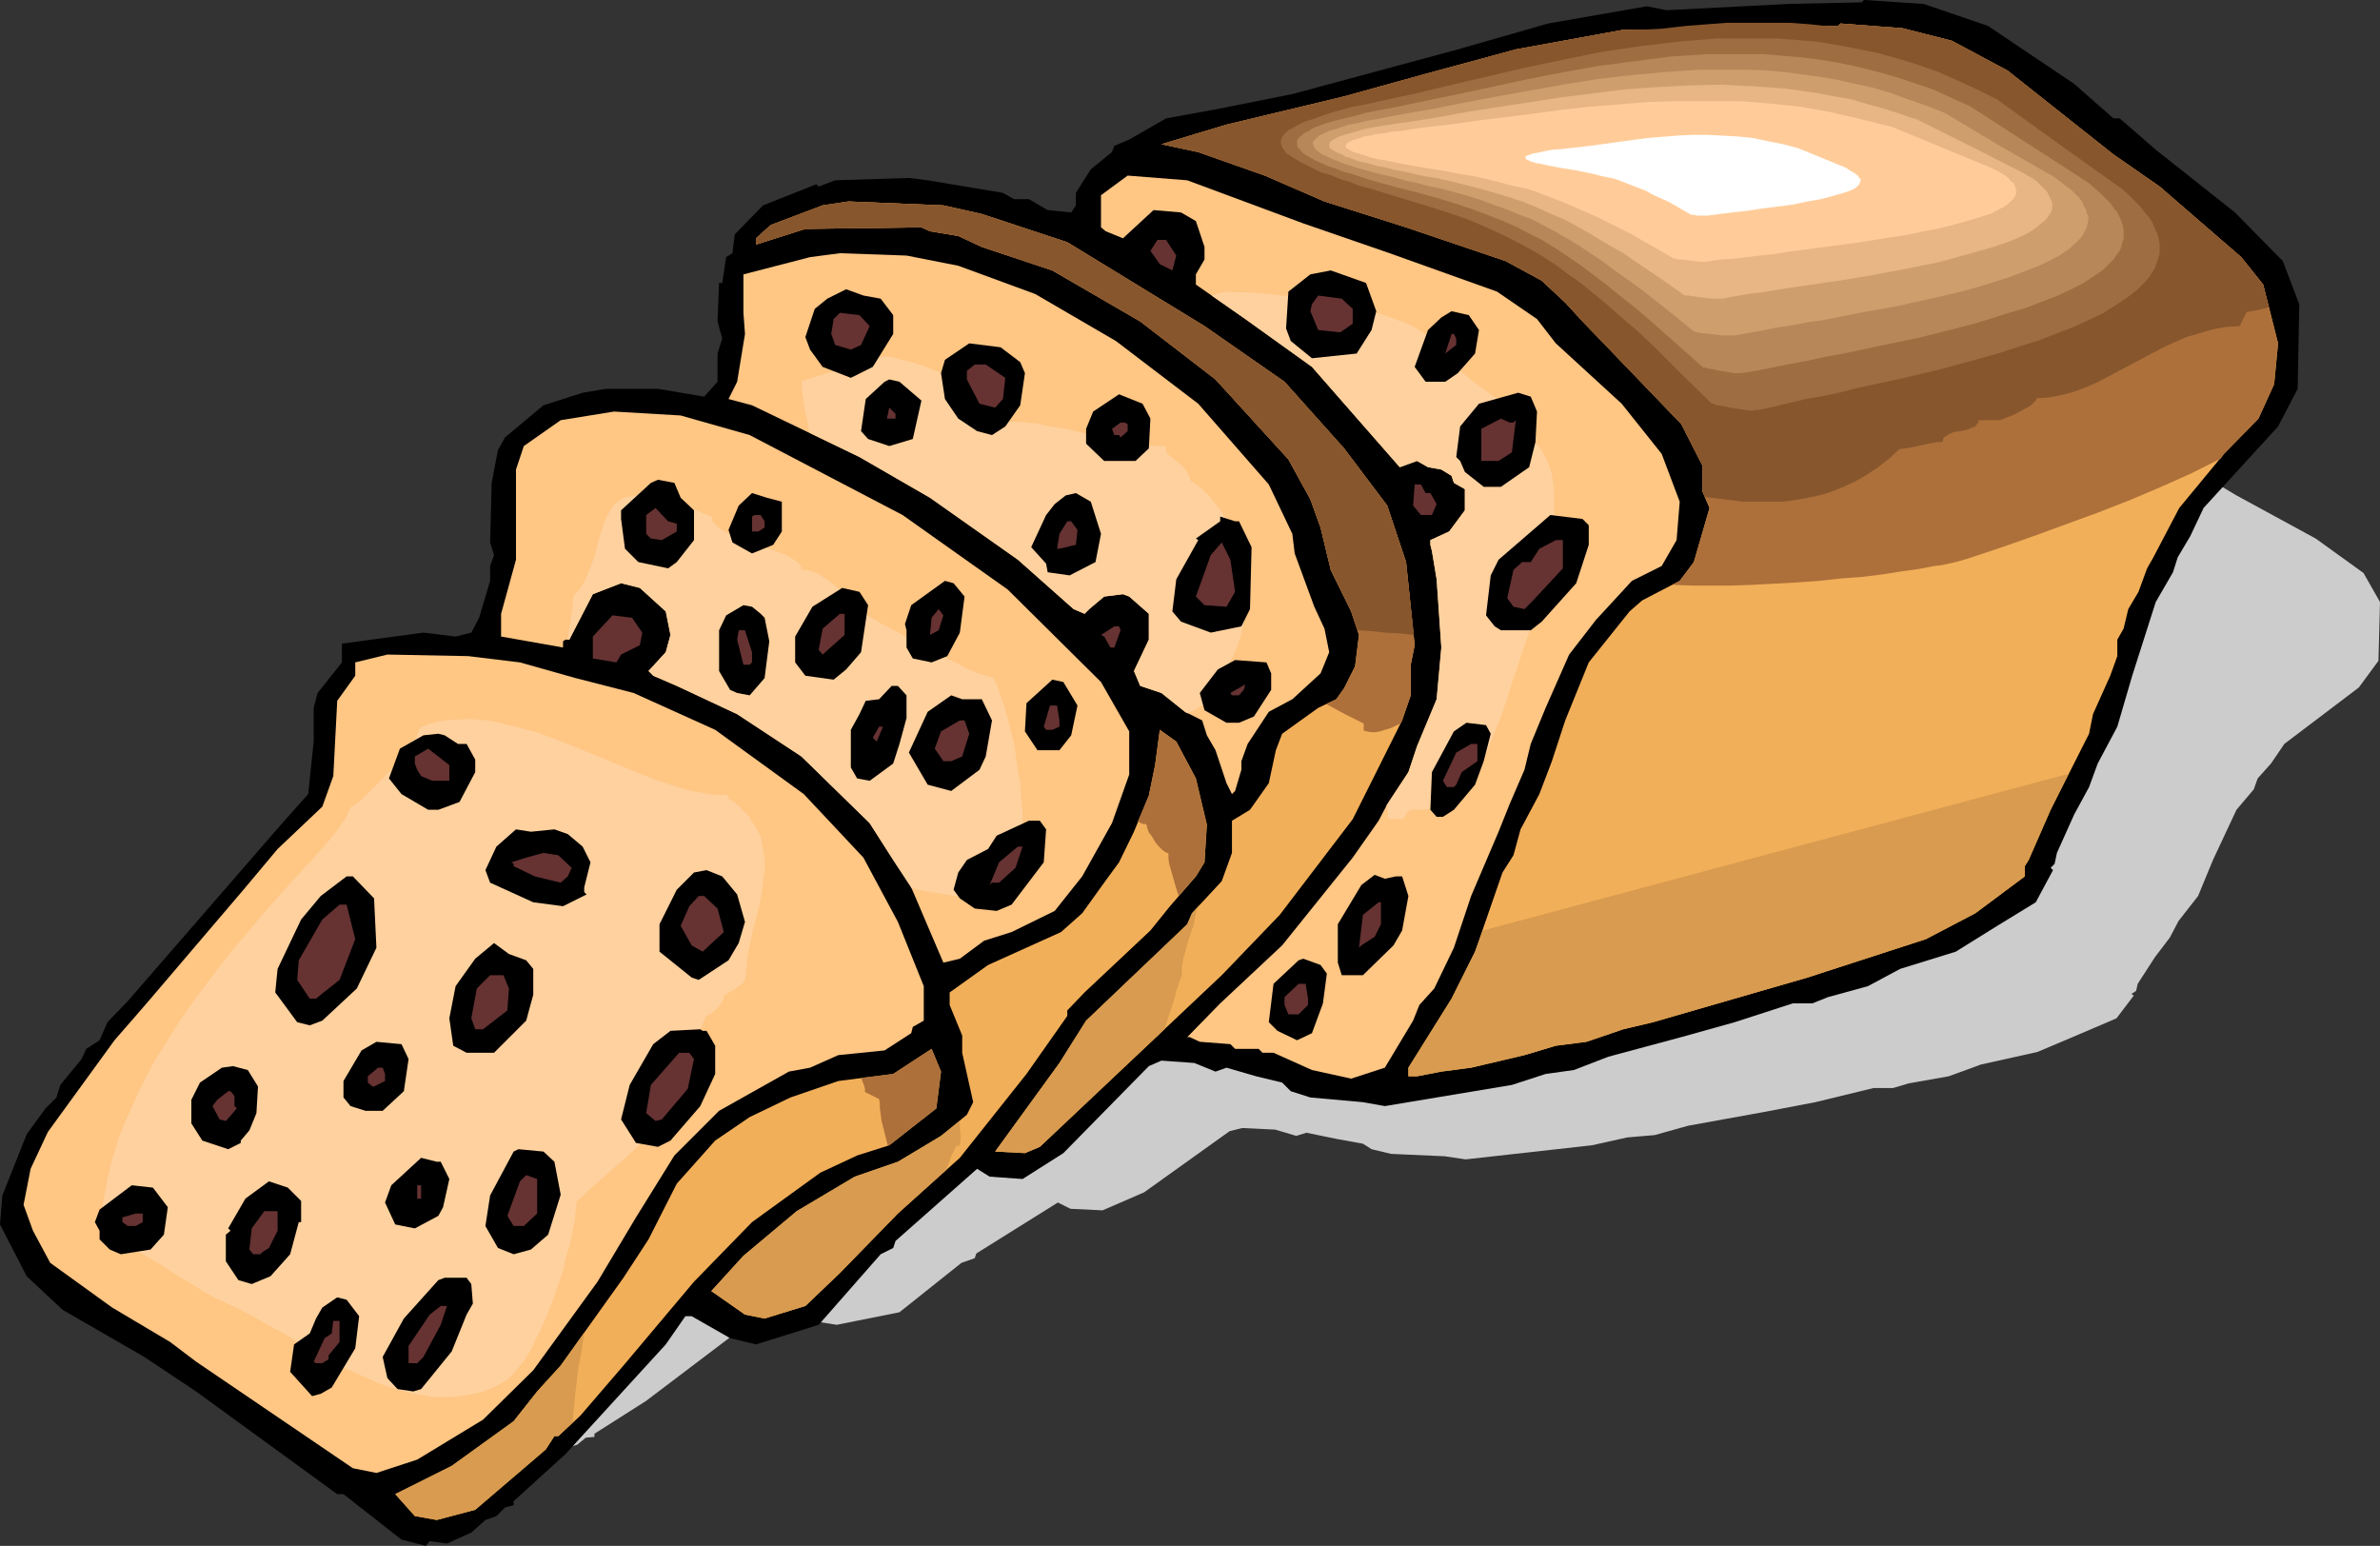 <?xml version="1.0" encoding="UTF-8" standalone="no"?>
<svg
   version="1.0"
   width="129.766mm"
   height="84.289mm"
   id="svg109"
   sodipodi:docname="Bread - Raisin 2.wmf"
   xmlns:inkscape="http://www.inkscape.org/namespaces/inkscape"
   xmlns:sodipodi="http://sodipodi.sourceforge.net/DTD/sodipodi-0.dtd"
   xmlns="http://www.w3.org/2000/svg"
   xmlns:svg="http://www.w3.org/2000/svg">
  <rect width="100%" height="100%" fill="#333333" stroke="none"/>
  <sodipodi:namedview
     id="namedview109"
     pagecolor="#ffffff"
     bordercolor="#000000"
     borderopacity="0.25"
     inkscape:showpageshadow="2"
     inkscape:pageopacity="0.0"
     inkscape:pagecheckerboard="0"
     inkscape:deskcolor="#d1d1d1"
     inkscape:document-units="mm" />
  <defs
     id="defs1">
    <pattern
       id="WMFhbasepattern"
       patternUnits="userSpaceOnUse"
       width="6"
       height="6"
       x="0"
       y="0" />
  </defs>
  <path
     style="fill:#cccccc;fill-opacity:1;fill-rule:evenodd;stroke:none"
     d="m 426.3,84.328 17.776,8.4 7.918,4.846 h 1.293 l 7.595,4.523 16.322,8.885 9.858,7.108 3.394,5.977 -0.323,12.116 -4.04,5.493 -15.352,11.631 -2.747,4.039 -2.747,3.069 -0.808,2.262 -3.555,4.2 -4.848,10.339 -3.07,7.431 -4.04,5.17 -1.778,3.392 -3.07,4.039 -3.555,5.493 -0.323,1.454 -0.97,0.646 0.485,0.323 -3.555,4.685 -7.918,3.392 -8.403,3.554 -11.635,2.585 -6.626,2.423 -8.242,1.454 -3.232,0.969 h -4.04 l -11.958,2.908 -10.989,2.1 -15.19,2.746 -6.949,1.939 -5.656,0.485 -7.272,1.615 -26.018,2.908 -4.363,-0.646 -10.989,-0.485 -4.04,-0.969 -1.778,-1.131 -5.333,-0.969 -6.302,-1.292 -2.101,0.646 -4.363,-1.292 -6.787,-0.323 -2.586,0.646 -17.614,12.601 -8.565,3.716 -6.626,-0.323 -2.586,-1.292 -16.806,10.501 -0.323,0.969 -2.747,0.969 -12.766,10.177 -12.928,2.585 -5.171,-0.808 -7.918,-3.231 h -1.454 l -4.04,4.039 -20.685,15.67 -10.666,6.785 v 0.646 l -1.778,0.162 -1.778,1.454 -2.262,0.646 -3.07,1.777 -4.848,1.454 -3.555,-0.323 -0.808,0.646 -4.848,-0.808 -11.958,-6.623 h -1.293 l -29.25,-14.701 -10.666,-5.008 -16.806,-6.623 -7.595,-4.846 -5.171,-7.431 0.323,-4.039 4.848,-8.885 4.04,-3.716 2.262,-1.454 0.808,-1.777 4.525,-3.716 0.808,-1.615 2.747,-1.131 1.778,-2.423 3.878,-3.231 31.835,-25.363 5.494,-4.362 1.131,-7.431 v -4.846 l 0.808,-2.1 5.01,-4.362 v -2.746 l 16.806,-1.615 6.626,0.646 3.07,-0.646 1.778,-2.1 2.262,-5.17 v -2.1 l 0.808,-1.615 -0.808,-1.777 0.485,-8.562 1.131,-4.685 1.454,-1.777 7.918,-4.685 7.918,-1.777 5.01,-0.646 h 10.666 l 9.534,1.131 2.747,-2.1 v -3.877 l 0.808,-2.1 -0.808,-2.585 0.485,-5.493 h 0.323 l 0.97,-3.716 1.293,-0.646 0.485,-2.746 5.818,-4.039 10.989,-3.069 0.485,0.323 3.394,-0.808 15.19,-0.323 3.878,0.323 15.514,1.777 2.101,0.969 h 3.232 l 3.878,1.454 4.848,0.323 0.97,-0.969 v -1.777 l 2.909,-3.392 4.525,-2.423 0.646,-0.969 3.07,-0.969 7.434,-2.908 10.666,-1.292 15.352,-2.1 34.098,-6.623 18.584,-3.554 20.362,-2.423 4.04,0.485 25.21,-0.808 15.029,-0.323 0.323,-0.323 12.443,0.646 z"
     id="path1" />
  <path
     style="fill:#000000;fill-opacity:1;fill-rule:evenodd;stroke:none"
     d="m 409.656,5.331 17.776,11.954 8.08,7.108 h 1.293 l 7.434,6.462 16.322,12.924 9.858,10.016 3.394,8.885 -0.323,17.447 -4.04,7.754 -15.352,16.801 -2.747,5.816 -2.586,4.362 -0.97,3.069 -3.555,6.139 -4.848,15.185 -3.07,10.501 -4.04,7.593 -1.778,4.846 -3.07,5.654 -3.555,7.916 -0.485,2.262 -0.808,0.808 0.485,0.485 -3.555,6.623 -7.918,4.846 -8.565,5.331 -11.474,3.554 -6.626,3.554 -8.242,2.262 -3.232,1.292 h -4.04 l -11.958,3.877 -10.989,3.069 -15.029,4.039 -7.11,2.746 -5.818,0.808 -6.949,2.262 -26.179,4.362 -4.525,-0.808 -10.827,-0.969 -4.04,-1.292 -1.778,-1.777 -5.333,-1.292 -6.141,-1.777 -2.262,0.808 -4.363,-1.777 -6.787,-0.485 -2.586,1.131 -17.614,17.932 -8.403,5.331 -6.787,-0.485 -2.586,-1.615 -16.806,14.862 -0.485,1.454 -2.586,1.292 -12.766,14.539 -12.928,4.039 -5.333,-1.292 -7.918,-4.523 h -1.293 l -4.04,5.816 -20.685,22.617 -10.666,9.693 v 0.808 l -1.778,0.485 -1.778,1.777 -2.262,0.808 -2.909,2.585 -5.01,2.262 -3.555,-0.485 -0.808,0.969 -5.01,-1.292 -11.958,-9.37 H 69.488 L 40.4,286.746 29.734,279.638 12.928,269.945 5.494,262.999 0,252.337 l 0.485,-5.977 5.01,-12.601 3.878,-5.331 2.262,-2.262 0.808,-2.585 4.363,-5.331 0.97,-2.1 2.747,-1.777 1.616,-3.716 4.202,-4.362 31.835,-36.671 5.333,-5.977 1.131,-10.824 v -6.947 l 0.808,-3.069 5.01,-6.3 v -3.877 l 16.806,-2.262 6.626,0.808 3.232,-0.808 1.616,-3.069 2.262,-7.593 v -3.069 l 0.808,-2.262 -0.808,-2.585 0.323,-12.278 1.293,-6.785 1.454,-2.585 7.918,-6.623 8.08,-2.585 4.848,-0.808 h 10.666 l 9.534,1.615 2.747,-3.069 v -5.816 l 0.97,-3.069 -0.97,-3.554 0.323,-7.916 h 0.646 l 0.808,-5.331 1.293,-0.808 0.485,-3.877 5.818,-5.977 10.989,-4.362 0.485,0.485 3.394,-1.292 15.19,-0.485 3.878,0.485 15.514,2.585 2.262,1.292 h 3.07 l 3.878,2.262 4.848,0.485 0.97,-1.454 v -2.585 l 3.07,-4.846 4.363,-3.554 0.485,-1.292 3.07,-1.292 7.595,-4.362 10.666,-1.939 15.352,-3.069 34.098,-9.208 18.584,-5.331 20.362,-3.554 4.04,0.808 L 368.609,0.808 383.638,0.485 384.123,0 396.404,0.808 Z"
     id="path2" />
  <path
     style="fill:#f2af59;fill-opacity:1;fill-rule:evenodd;stroke:none"
     d="m 402.222,8.4 11.474,6.139 21.816,17.286 9.534,6.623 16.806,14.539 4.525,5.654 3.07,12.116 -0.808,8.4 -3.232,7.108 -7.11,7.27 -9.211,11.147 -5.333,10.177 -1.293,2.262 -1.778,4.846 -2.101,3.554 -0.97,4.039 -1.293,2.262 v 3.392 l -1.454,4.039 -3.555,7.916 -0.808,4.039 -7.918,15.67 -4.525,10.339 -0.808,1.292 v 2.1 l -10.181,7.593 -10.181,5.331 -24.402,7.916 -31.835,9.208 -6.141,1.454 -7.595,2.585 -6.302,0.808 -6.464,1.939 -10.989,2.585 -6.141,0.808 -5.01,0.969 h -1.778 v -1.777 l 8.888,-14.216 4.848,-9.693 5.656,-16.316 2.262,-3.554 1.454,-5.331 3.878,-7.27 2.586,-6.785 2.747,-8.4 4.848,-11.954 8.403,-10.501 2.586,-2.262 7.757,-4.039 2.909,-3.877 3.232,-11.147 -1.454,-3.392 v -5.331 l -4.363,-8.562 -15.998,-16.639 -4.363,-4.523 -3.555,-3.877 -4.848,-4.523 -7.434,-4.039 -20.523,-6.947 -16.806,-5.331 -12.282,-5.331 -13.736,-4.846 -7.595,-1.615 13.413,-4.039 24.24,-5.816 16.322,-4.523 19.069,-5.17 22.139,-4.039 23.432,-0.323 20.846,-0.485 0.485,-0.485 12.766,0.969 z"
     id="path3" />
  <path
     style="fill:#ffc684;fill-opacity:1;fill-rule:evenodd;stroke:none"
     d="m 268.579,46.041 17.776,6.139 22.139,7.916 8.242,5.654 3.878,5.008 13.574,12.439 8.242,10.339 3.717,9.854 -0.646,7.916 -3.07,5.331 -6.141,3.069 -7.434,8.077 -5.494,7.108 -4.848,10.985 -3.07,7.431 -1.293,5.331 -3.07,7.108 -2.262,5.654 -5.656,13.247 -3.555,10.662 -4.04,8.4 -3.07,3.392 -1.293,3.231 -5.818,9.693 -6.949,2.262 -8.08,-1.777 -7.918,-3.554 h -2.262 l -0.808,-0.808 h -4.848 l -0.97,-0.969 -6.302,-0.485 -2.101,-0.969 h -0.485 l 6.787,-6.947 12.766,-11.954 14.544,-18.093 5.333,-7.593 1.778,-3.392 4.363,-6.623 1.778,-5.331 4.04,-9.693 0.97,-10.662 -0.97,-14.055 -0.97,-5.816 -0.323,-1.292 v -0.969 l 3.878,-1.777 3.232,-4.362 v -4.362 l -2.262,-1.292 -0.485,-1.454 -2.101,-1.292 -2.747,-0.485 -2.262,-1.292 -3.555,1.292 -18.099,-20.678 -13.736,-9.854 -10.181,-7.108 v -2.1 l 1.778,-3.069 v -2.585 l -1.778,-5.331 -3.07,-1.777 -5.656,-0.485 -6.302,5.816 -3.555,-1.454 -0.97,-0.808 v -6.623 l 5.494,-4.039 12.282,0.969 z"
     id="path4" />
  <path
     style="fill:#ffd19e;fill-opacity:1;fill-rule:evenodd;stroke:none"
     d="m 252.419,60.096 2.101,0.162 h 2.586 l 2.747,0.162 2.909,0.323 3.07,0.323 3.07,0.485 6.626,0.969 3.07,0.808 3.232,0.646 2.909,0.808 2.747,0.969 2.586,0.969 2.101,1.131 0.97,0.646 0.97,0.646 0.808,0.646 0.646,0.485 0.808,0.646 0.162,0.646 0.323,0.808 0.808,0.969 0.97,0.969 0.97,0.969 1.293,1.131 2.747,2.262 2.909,2.1 1.293,0.969 1.454,0.808 1.131,0.969 0.97,0.646 0.808,0.485 0.646,0.323 v 1.292 h 0.646 v 2.423 l 0.97,0.808 0.97,0.808 0.808,0.808 0.808,0.808 0.646,0.969 0.485,0.808 0.97,1.939 0.646,2.1 0.323,2.1 0.162,2.262 v 2.262 2.262 l -0.323,2.262 -0.485,4.523 -0.646,4.362 -0.162,2.1 -0.162,1.939 -0.646,0.808 -0.323,0.808 -0.485,0.646 -0.162,0.969 -0.485,1.615 -0.323,1.454 -0.97,2.262 -0.808,2.262 -1.616,4.846 -1.616,4.846 -1.616,5.008 -1.939,4.846 -0.97,2.423 -1.131,2.262 -1.293,2.262 -1.454,2.1 -1.454,2.1 -1.778,1.777 v 0.646 0.646 h -0.97 -1.131 l -4.525,0.485 h -1.131 -0.97 l -0.808,0.646 -0.646,1.292 h -3.07 l -0.162,-0.646 v -0.646 l -0.323,-1.454 0.162,-0.323 4.363,-6.623 1.778,-5.331 4.04,-9.693 0.97,-10.662 -0.97,-14.055 -0.97,-5.816 -0.323,-1.292 v -0.969 l 3.878,-1.777 3.232,-4.362 v -4.362 l -2.262,-1.292 -0.485,-1.454 -2.101,-1.292 -2.747,-0.485 -2.262,-1.292 -3.555,1.292 -18.099,-20.678 -13.736,-9.854 -6.949,-4.846 1.454,-0.485 0.646,-0.162 z"
     id="path5" />
  <path
     style="fill:#f2af59;fill-opacity:1;fill-rule:evenodd;stroke:none"
     d="m 202.323,44.102 17.614,5.816 28.28,17.286 16.483,11.47 12.282,13.732 8.888,11.793 3.878,11.631 1.778,17.124 -0.808,4.039 v 6.3 l -1.778,5.17 -10.181,20.355 -15.029,19.709 -11.958,12.439 -37.491,35.379 -3.07,1.292 -6.141,-0.323 13.251,-18.255 5.494,-8.724 20.846,-19.87 0.97,-2.262 6.141,-6.623 2.101,-5.816 v -6.623 l 3.717,-2.262 3.878,-5.493 1.454,-6.785 1.293,-3.392 7.434,-5.331 3.717,-1.777 1.616,-2.262 2.262,-4.523 0.808,-6.462 -1.616,-4.846 -4.202,-8.562 -2.101,-8.724 -2.101,-5.816 -4.525,-8.239 -15.029,-16.478 -15.514,-11.954 -18.099,-10.501 -14.544,-4.846 -4.848,-2.262 -5.818,-0.969 -1.778,-0.808 -23.917,0.323 -10.181,3.231 v -1.292 l 3.07,-2.746 10.666,-4.039 5.333,-0.808 19.554,0.808 z"
     id="path6" />
  <path
     style="fill:#663232;fill-opacity:1;fill-rule:evenodd;stroke:none"
     d="m 242.4,52.664 -0.808,3.069 -2.586,-1.292 -1.939,-2.746 1.454,-2.262 h 1.778 z"
     id="path7" />
  <path
     style="fill:#ffc684;fill-opacity:1;fill-rule:evenodd;stroke:none"
     d="m 197.475,54.765 15.837,5.816 16.645,9.693 16.968,12.924 14.544,16.639 4.848,10.177 0.485,4.039 4.04,10.985 2.101,4.523 0.97,4.846 -1.778,4.362 -5.818,5.331 -4.848,2.585 -4.363,6.623 -1.293,3.554 v 1.777 l -1.293,4.362 -0.646,0.646 -1.131,-2.262 -2.262,-6.785 -1.778,-3.069 -0.97,-3.069 -3.555,-1.777 -4.848,-3.877 -4.363,-1.454 -1.293,-3.069 3.07,-6.462 v -5.331 l -4.04,-3.554 -1.293,-0.485 -3.878,0.485 -3.07,2.585 -0.97,0.969 -2.262,-0.969 -11.474,-10.177 -18.099,-12.762 -14.544,-8.4 -22.139,-10.662 -4.848,-1.292 1.778,-3.554 1.616,-9.854 -0.323,-4.362 v -7.916 l 13.736,-3.554 6.141,-0.808 13.736,0.485 z"
     id="path8" />
  <path
     style="fill:#ffd19e;fill-opacity:1;fill-rule:evenodd;stroke:none"
     d="m 166.448,87.397 -0.162,-1.131 -0.323,-1.131 -0.323,-2.1 -0.323,-2.1 -0.162,-2.423 16.645,-5.008 h 1.293 l 1.616,0.323 1.778,0.485 1.939,0.485 1.939,0.646 2.101,0.808 4.04,1.777 1.939,0.969 1.939,1.131 1.778,1.131 1.454,1.131 1.454,1.131 1.293,1.131 0.808,1.131 0.646,1.131 h 1.778 l 1.939,0.162 1.939,0.162 2.101,0.485 4.04,0.646 4.202,0.969 4.202,0.969 4.202,0.808 4.04,0.646 2.101,0.162 h 1.939 v 0.646 0.646 l 0.485,0.485 0.808,0.646 1.778,1.454 0.808,0.808 0.485,0.808 0.485,0.808 0.162,0.808 2.262,1.615 1.939,1.939 1.616,2.1 1.616,2.262 1.131,2.585 0.97,2.423 0.97,2.746 0.485,2.746 0.323,2.746 v 2.746 2.908 l -0.323,2.585 -0.646,2.746 -0.808,2.423 -1.131,2.423 -1.293,2.262 h -0.646 l -0.162,1.615 -0.485,1.454 -0.646,1.292 -0.808,1.131 -0.97,0.969 -1.293,0.808 -1.293,0.808 -1.454,0.646 -0.485,-0.323 -4.848,-3.877 -4.363,-1.454 -1.293,-3.069 3.07,-6.462 v -5.331 l -4.04,-3.554 -1.293,-0.485 -3.878,0.485 -3.07,2.585 -0.97,0.969 -2.262,-0.969 -11.474,-10.177 -18.099,-12.762 -14.544,-8.4 -10.342,-5.008 z"
     id="path9" />
  <path
     style="fill:#000000;fill-opacity:1;fill-rule:evenodd;stroke:none"
     d="m 283.608,64.134 -0.97,3.877 -3.07,4.846 -9.211,0.969 -4.363,-3.554 -0.97,-2.585 0.485,-7.593 4.525,-3.554 4.202,-0.808 7.272,2.585 z"
     id="path10" />
  <path
     style="fill:#000000;fill-opacity:1;fill-rule:evenodd;stroke:none"
     d="m 181.477,61.549 2.586,3.392 v 3.877 l -4.202,6.785 -4.525,2.262 -5.818,-2.262 -2.586,-3.554 -0.97,-2.585 1.939,-5.816 2.586,-2.1 3.878,-1.939 3.555,1.292 z"
     id="path11" />
  <path
     style="fill:#663232;fill-opacity:1;fill-rule:evenodd;stroke:none"
     d="m 278.76,63.65 v 3.069 l -2.586,1.777 -4.525,-0.485 -1.616,-3.877 0.323,-1.454 1.293,-1.777 4.848,0.646 z"
     id="path12" />
  <path
     style="fill:#000000;fill-opacity:1;fill-rule:evenodd;stroke:none"
     d="m 304.777,68.011 -0.808,4.846 -3.555,4.039 -2.586,1.777 h -4.04 l -2.262,-3.069 2.747,-7.593 2.747,-2.585 2.101,-1.292 3.555,0.808 z"
     id="path13" />
  <path
     style="fill:#663232;fill-opacity:1;fill-rule:evenodd;stroke:none"
     d="m 179.214,67.204 -1.778,3.877 -2.101,0.969 -3.232,-0.969 -0.808,-2.262 0.485,-3.069 1.293,-1.292 4.04,0.485 z"
     id="path14" />
  <path
     style="fill:#663232;fill-opacity:1;fill-rule:evenodd;stroke:none"
     d="m 300.091,69.788 v 1.292 l -2.262,1.777 1.293,-4.039 h 0.485 z"
     id="path15" />
  <path
     style="fill:#000000;fill-opacity:1;fill-rule:evenodd;stroke:none"
     d="m 210.241,74.635 0.97,2.262 -0.97,6.623 -3.07,4.362 -2.747,1.777 -3.07,-0.808 -3.878,-2.585 -2.747,-4.039 -0.808,-5.331 0.808,-2.746 5.01,-3.392 6.464,0.808 z"
     id="path16" />
  <path
     style="fill:#663232;fill-opacity:1;fill-rule:evenodd;stroke:none"
     d="m 207.171,77.866 -0.485,4.362 -1.616,1.777 -3.232,-0.808 -2.586,-5.008 v -1.777 l 1.616,-1.292 h 2.262 z"
     id="path17" />
  <path
     style="fill:#000000;fill-opacity:1;fill-rule:evenodd;stroke:none"
     d="m 189.88,82.551 -1.778,7.916 -4.848,1.454 -4.363,-1.454 -1.454,-1.615 0.97,-6.623 3.878,-3.554 0.97,-0.485 2.101,0.485 z"
     id="path18" />
  <path
     style="fill:#000000;fill-opacity:1;fill-rule:evenodd;stroke:none"
     d="m 316.736,84.812 -0.323,6.3 -1.293,5.17 -5.818,4.039 h -3.555 l -3.878,-3.069 -0.97,-2.262 -0.808,-0.808 0.808,-6.3 3.878,-4.685 8.08,-2.262 2.586,0.808 z"
     id="path19" />
  <path
     style="fill:#000000;fill-opacity:1;fill-rule:evenodd;stroke:none"
     d="m 237.067,86.266 -0.323,6.139 -2.747,2.585 h -6.464 l -3.717,-3.554 v -3.069 l 1.454,-3.554 5.333,-3.554 4.848,1.939 z"
     id="path20" />
  <path
     style="fill:#663232;fill-opacity:1;fill-rule:evenodd;stroke:none"
     d="m 184.547,86.266 h -1.778 l 0.485,-2.262 1.293,1.292 z"
     id="path21" />
  <path
     style="fill:#ffc684;fill-opacity:1;fill-rule:evenodd;stroke:none"
     d="m 154.489,89.659 31.512,16.478 21.654,15.347 19.23,19.063 5.818,10.177 v 8.885 l -3.555,10.016 -6.141,10.985 -5.656,7.108 -8.888,4.362 -5.656,1.777 -5.01,3.716 -3.394,0.808 -6.626,-15.509 -3.717,-5.654 -4.848,-7.593 -14.059,-13.732 -13.251,-8.724 -12.443,-5.816 -4.848,-2.1 -0.97,-0.969 3.555,-3.877 0.97,-3.554 -0.97,-4.846 -5.333,-4.846 -3.878,-0.969 -5.818,2.262 -4.848,9.37 h -0.808 l -0.485,0.323 v 1.292 l -12.766,-2.262 v -4.685 l 3.07,-11.147 V 96.767 l 1.616,-4.846 7.595,-5.331 10.989,-1.777 13.736,0.808 z"
     id="path22" />
  <path
     style="fill:#ffd19e;fill-opacity:1;fill-rule:evenodd;stroke:none"
     d="m 116.998,131.823 0.323,-2.423 0.323,-2.1 0.323,-2.262 0.162,-1.939 0.646,-0.969 0.808,-0.808 1.131,-2.1 0.97,-2.262 0.808,-2.262 0.646,-2.423 0.646,-2.423 0.808,-2.423 1.131,-2.262 0.485,-0.646 0.323,-0.485 0.97,-0.808 1.131,-0.646 1.293,-0.323 1.454,-0.162 h 1.454 l 1.616,0.162 1.454,0.323 3.232,0.808 2.909,1.131 1.454,0.646 1.131,0.485 1.131,0.485 0.97,0.323 v 0.485 l 0.162,0.485 0.646,0.808 0.97,0.808 1.131,0.646 1.293,0.646 1.616,0.646 3.394,1.292 3.394,1.131 1.454,0.485 1.454,0.646 1.131,0.646 0.97,0.646 0.646,0.646 0.162,0.485 v 0.485 h 1.131 l 0.97,0.323 1.131,0.323 0.97,0.646 1.939,1.292 1.939,1.615 1.778,1.939 1.778,1.615 1.616,1.454 0.808,0.485 0.646,0.323 0.162,0.162 0.485,0.162 0.485,0.323 0.485,0.323 1.293,0.646 1.454,0.808 1.778,0.969 1.778,1.131 4.04,2.1 4.04,1.939 1.939,0.969 1.778,0.969 1.616,0.646 1.454,0.485 1.131,0.323 0.485,0.162 h 0.323 l 0.97,1.777 0.646,2.1 0.808,2.262 0.646,2.262 0.646,2.585 0.646,2.585 0.808,5.493 0.485,2.746 0.162,2.746 0.323,2.585 v 2.585 2.423 l -0.162,2.262 -0.323,1.939 -0.485,1.777 -0.646,0.323 -0.646,0.323 -0.485,0.646 -0.646,0.646 -0.97,1.292 -0.485,0.323 -0.485,0.323 -0.162,0.646 -0.485,0.485 -0.646,0.485 -0.808,0.485 -1.778,0.646 -0.808,0.162 -0.485,0.162 h -1.778 -1.616 l -3.07,-0.485 -2.909,-0.485 -3.07,-0.646 v -0.162 l -3.717,-5.654 -4.848,-7.593 -14.059,-13.732 -13.251,-8.724 -12.443,-5.816 -4.848,-2.1 -0.97,-0.969 3.555,-3.877 0.97,-3.554 -0.97,-4.846 -5.333,-4.846 -3.878,-0.969 -5.818,2.262 -4.848,9.37 z"
     id="path23" />
  <path
     style="fill:#663232;fill-opacity:1;fill-rule:evenodd;stroke:none"
     d="m 311.888,87.074 0.485,-0.485 -0.808,6.623 -2.747,1.777 h -3.555 v -6.623 l 4.04,-2.1 1.778,0.808 z"
     id="path24" />
  <path
     style="fill:#663232;fill-opacity:1;fill-rule:evenodd;stroke:none"
     d="m 232.381,87.397 v 1.454 l -1.454,1.292 -0.323,-0.485 h -0.97 l -0.485,-1.292 1.778,-1.292 h 0.808 z"
     id="path25" />
  <path
     style="fill:#000000;fill-opacity:1;fill-rule:evenodd;stroke:none"
     d="m 140.269,102.582 2.747,2.585 v 6.139 l -3.555,4.523 -1.778,1.292 -6.141,-1.292 -2.747,-2.746 -0.808,-6.139 v -1.777 l 6.141,-5.654 1.454,-0.646 3.394,0.646 z"
     id="path26" />
  <path
     style="fill:#663232;fill-opacity:1;fill-rule:evenodd;stroke:none"
     d="m 293.788,101.613 h 0.97 l 1.293,2.262 -0.97,2.262 h -2.262 l -1.616,-1.939 0.323,-4.362 h 1.293 z"
     id="path27" />
  <path
     style="fill:#000000;fill-opacity:1;fill-rule:evenodd;stroke:none"
     d="m 161.115,103.39 v 6.139 l -1.778,2.746 -4.363,1.777 -4.04,-2.262 -0.808,-2.585 2.101,-5.008 2.747,-2.585 3.07,0.969 z"
     id="path28" />
  <path
     style="fill:#000000;fill-opacity:1;fill-rule:evenodd;stroke:none"
     d="m 226.886,110.014 -1.131,5.816 -5.333,2.746 -4.525,-0.646 -0.323,-1.777 -3.07,-3.392 3.07,-6.623 1.778,-2.262 2.262,-1.777 2.101,-0.485 3.07,1.777 z"
     id="path29" />
  <path
     style="fill:#663232;fill-opacity:1;fill-rule:evenodd;stroke:none"
     d="m 139.461,107.914 v 1.615 l -3.07,1.777 -2.262,-0.323 -0.97,-0.969 v -3.877 l 1.939,-1.454 2.586,2.746 z"
     id="path30" />
  <path
     style="fill:#663232;fill-opacity:1;fill-rule:evenodd;stroke:none"
     d="m 157.56,107.429 v 1.292 l -1.293,0.808 h -1.293 v -3.069 l 0.485,-0.323 h 1.293 z"
     id="path31" />
  <path
     style="fill:#000000;fill-opacity:1;fill-rule:evenodd;stroke:none"
     d="m 327.401,108.237 v 4.039 l -2.586,7.916 -7.11,7.916 -2.262,1.777 h -6.141 l -1.293,-0.808 -1.778,-2.262 0.97,-8.239 1.616,-3.231 10.666,-9.208 6.626,0.808 z"
     id="path32" />
  <path
     style="fill:#000000;fill-opacity:1;fill-rule:evenodd;stroke:none"
     d="m 255.328,107.429 2.586,5.331 -0.323,12.762 -1.778,3.554 -6.302,1.292 -6.141,-2.262 -1.778,-2.1 0.808,-6.623 4.525,-8.077 -0.485,-0.323 5.01,-3.554 v -0.969 l 3.07,0.969 z"
     id="path33" />
  <path
     style="fill:#663232;fill-opacity:1;fill-rule:evenodd;stroke:none"
     d="m 222.038,109.206 -0.323,3.069 -3.394,0.808 h -0.485 l 0.485,-3.069 1.616,-2.585 h 0.808 z"
     id="path34" />
  <path
     style="fill:#663232;fill-opacity:1;fill-rule:evenodd;stroke:none"
     d="m 322.068,117.122 -6.141,6.623 -1.778,1.777 -2.262,-0.485 -1.293,-1.777 1.293,-5.816 1.778,-1.615 h 1.778 l 1.778,-2.746 3.394,-1.777 h 1.454 z"
     id="path35" />
  <path
     style="fill:#663232;fill-opacity:1;fill-rule:evenodd;stroke:none"
     d="m 254.52,121.968 -1.778,3.069 -4.525,-0.323 -1.778,-1.777 3.07,-8.562 2.262,-2.585 1.778,3.554 z"
     id="path36" />
  <path
     style="fill:#000000;fill-opacity:1;fill-rule:evenodd;stroke:none"
     d="m 198.768,122.937 -0.97,7.431 -2.586,4.846 -3.232,1.292 -3.878,-0.808 -1.293,-2.262 v -3.554 l -0.323,-1.292 1.293,-3.877 6.949,-5.008 1.778,0.485 z"
     id="path37" />
  <path
     style="fill:#000000;fill-opacity:1;fill-rule:evenodd;stroke:none"
     d="m 178.891,124.714 -1.454,9.693 -3.07,3.554 -2.586,2.1 -5.818,-0.808 -2.101,-2.746 v -5.331 l 3.555,-6.139 6.141,-3.877 3.555,0.808 z"
     id="path38" />
  <path
     style="fill:#000000;fill-opacity:1;fill-rule:evenodd;stroke:none"
     d="m 156.752,126.491 0.808,0.808 0.97,4.846 -0.97,7.593 -3.07,3.554 -2.586,-0.485 -1.454,-0.646 -2.262,-3.877 v -8.4 l 1.454,-3.069 3.555,-2.1 1.778,0.323 z"
     id="path39" />
  <path
     style="fill:#663232;fill-opacity:1;fill-rule:evenodd;stroke:none"
     d="m 193.435,129.884 -1.778,0.969 0.323,-3.554 1.454,-1.777 0.97,1.292 z"
     id="path40" />
  <path
     style="fill:#663232;fill-opacity:1;fill-rule:evenodd;stroke:none"
     d="m 174.043,130.853 -4.525,4.039 -0.808,-0.969 0.808,-4.362 3.555,-3.069 h 0.97 z"
     id="path41" />
  <path
     style="fill:#663232;fill-opacity:1;fill-rule:evenodd;stroke:none"
     d="m 132.35,130.369 -0.485,2.585 -3.878,1.939 -0.97,1.615 -4.848,-0.808 v -4.523 l 4.04,-4.362 4.04,0.485 z"
     id="path42" />
  <path
     style="fill:#663232;fill-opacity:1;fill-rule:evenodd;stroke:none"
     d="m 230.926,129.884 -1.293,3.554 h -0.808 l -1.293,-2.262 -0.646,-0.323 2.747,-1.777 h 0.97 z"
     id="path43" />
  <path
     style="fill:#663232;fill-opacity:1;fill-rule:evenodd;stroke:none"
     d="m 154.974,134.407 v 2.1 l -0.485,0.485 h -1.293 l -1.293,-5.17 0.323,-1.939 h 1.293 z"
     id="path44" />
  <path
     style="fill:#ffc684;fill-opacity:1;fill-rule:evenodd;stroke:none"
     d="m 107.141,136.507 11.474,3.231 11.958,3.069 16.806,7.593 18.261,13.247 12.282,13.085 7.11,13.247 5.333,13.247 v 7.108 l -2.262,1.292 -0.323,1.292 -5.494,3.554 -9.534,0.969 -5.818,2.585 -4.363,0.808 -14.382,8.077 -9.211,9.208 -7.918,12.762 -7.918,13.247 -13.251,18.255 -10.342,10.177 -13.574,8.239 -8.403,2.746 -4.848,-0.969 -32.32,-21.97 -5.333,-4.039 -11.958,-7.108 -12.766,-9.208 -3.555,-6.623 -1.939,-5.331 1.454,-7.431 3.555,-7.593 13.736,-18.901 4.363,-5.008 3.07,-3.554 19.554,-22.94 6.626,-7.916 9.211,-8.724 2.262,-6.3 0.808,-15.509 3.717,-5.17 v -2.746 l 6.626,-1.615 16.645,0.323 z"
     id="path45" />
  <path
     style="fill:#ffd19e;fill-opacity:1;fill-rule:evenodd;stroke:none"
     d="m 81.123,158.155 -0.808,0.808 -0.485,0.485 -0.485,0.485 -2.424,2.423 -1.293,1.292 -1.131,1.131 -1.293,0.969 -0.485,0.323 -0.485,0.323 -0.323,0.646 -0.323,0.808 -0.485,0.969 -0.646,0.808 -1.293,1.939 -1.616,1.939 -1.778,1.939 -1.454,1.777 -1.616,1.615 -0.646,0.808 -0.646,0.646 -3.394,3.716 -3.555,4.039 -3.394,4.039 -3.555,4.2 -3.394,4.362 -3.394,4.523 -3.232,4.523 -3.07,4.846 -2.909,4.685 -2.586,5.008 -2.262,5.008 -1.131,2.585 -0.97,2.423 -0.808,2.585 -0.808,2.585 -0.646,2.746 -0.485,2.585 -0.485,2.585 -0.323,2.585 -0.162,2.746 -0.162,2.585 1.293,0.162 1.293,0.323 1.616,0.485 1.616,0.808 1.616,0.808 1.616,0.808 3.555,2.1 3.394,2.262 1.778,0.969 1.616,0.969 1.454,0.969 1.454,0.808 1.293,0.808 1.131,0.485 3.232,1.454 3.394,1.777 3.394,1.939 3.555,1.939 7.272,4.362 3.717,1.939 3.878,1.777 3.878,1.777 3.717,1.292 1.939,0.485 1.939,0.485 1.939,0.323 1.939,0.323 h 1.939 1.939 l 1.778,-0.162 1.939,-0.323 1.778,-0.323 1.939,-0.646 1.778,-0.808 1.778,-0.969 0.646,-0.485 0.646,-0.646 0.646,-0.646 0.646,-0.808 1.454,-1.777 1.293,-2.1 1.131,-2.423 1.293,-2.585 1.131,-2.746 1.131,-2.908 1.939,-5.654 0.646,-2.908 0.808,-2.585 0.485,-2.585 0.485,-2.262 0.162,-2.1 0.162,-0.808 v -0.969 l 1.131,-0.969 1.131,-1.131 1.454,-1.292 1.293,-1.131 2.909,-2.585 2.909,-2.585 2.909,-2.746 2.586,-2.908 1.131,-1.292 1.131,-1.454 0.97,-1.454 0.646,-1.454 0.97,-1.939 0.808,-2.1 2.909,-8.885 0.97,-2.262 0.808,-1.939 0.485,-0.323 0.646,-0.323 1.293,-1.131 0.485,-0.646 0.485,-0.646 0.323,-0.646 v -0.646 l 1.131,-0.646 1.131,-0.646 0.97,-0.808 0.485,-0.323 0.323,-0.162 0.485,-1.292 0.162,-2.262 0.323,-2.423 0.485,-2.423 0.485,-2.423 0.646,-2.423 0.646,-2.585 0.485,-2.423 0.323,-2.423 0.323,-2.423 v -2.423 l -0.323,-2.262 -0.162,-1.131 -0.323,-1.292 -0.485,-0.969 -0.646,-1.131 -0.646,-0.969 -0.646,-1.131 -0.97,-0.969 -0.97,-0.969 -1.131,-0.969 -1.293,-0.808 v -0.646 h -1.778 l -1.939,-0.162 -1.778,-0.323 -1.939,-0.323 -3.878,-1.131 -3.878,-1.292 -4.04,-1.615 -3.878,-1.615 -8.242,-3.392 -4.04,-1.615 -4.04,-1.454 -4.202,-1.131 -4.04,-0.969 -1.939,-0.323 -1.939,-0.162 -1.939,-0.162 -1.939,0.162 h -1.939 l -1.939,0.323 -1.939,0.485 -1.778,0.646 -0.646,0.646 -0.162,0.646 -0.162,0.323 -0.162,0.646 -0.162,0.323 -0.323,0.162 h -0.162 l -0.485,0.646 -0.323,0.808 -0.162,0.969 h -0.162 l -0.485,0.323 -0.323,0.323 -0.485,0.485 -0.97,0.969 -0.323,0.485 z"
     id="path46" />
  <path
     style="fill:#000000;fill-opacity:1;fill-rule:evenodd;stroke:none"
     d="m 261.953,138.769 v 3.392 l -3.555,5.493 -3.07,1.292 h -2.586 l -4.525,-2.585 -0.97,-3.554 3.717,-4.846 3.555,-1.939 6.464,0.485 z"
     id="path47" />
  <path
     style="fill:#000000;fill-opacity:1;fill-rule:evenodd;stroke:none"
     d="m 222.038,145.393 -1.293,6.139 -2.424,3.069 h -4.525 l -2.586,-3.877 0.323,-5.816 5.333,-4.846 2.262,0.485 z"
     id="path48" />
  <path
     style="fill:#663232;fill-opacity:1;fill-rule:evenodd;stroke:none"
     d="m 255.328,143.292 h -1.454 l -0.323,-0.485 3.07,-1.777 -0.323,1.131 z"
     id="path49" />
  <path
     style="fill:#000000;fill-opacity:1;fill-rule:evenodd;stroke:none"
     d="m 186.809,143.292 v 4.685 l -1.454,5.331 -1.293,4.039 -4.848,3.554 -2.586,-0.485 -1.293,-2.262 v -7.754 l 1.778,-3.231 1.293,-2.746 2.747,-0.323 2.586,-2.746 h 1.293 z"
     id="path50" />
  <path
     style="fill:#000000;fill-opacity:1;fill-rule:evenodd;stroke:none"
     d="m 202.323,144.1 2.101,4.362 -1.293,7.431 -1.293,2.746 -5.818,4.362 -4.848,-1.292 -3.878,-6.623 3.878,-8.4 4.848,-3.392 2.262,0.808 z"
     id="path51" />
  <path
     style="fill:#663232;fill-opacity:1;fill-rule:evenodd;stroke:none"
     d="m 218.321,148.462 v 1.292 l -1.454,0.646 h -1.293 l -0.485,-0.646 1.293,-4.362 h 1.454 z"
     id="path52" />
  <path
     style="fill:#663232;fill-opacity:1;fill-rule:evenodd;stroke:none"
     d="m 199.737,151.208 -1.454,4.685 -2.262,0.969 h -1.616 l -1.778,-2.585 1.293,-3.554 3.878,-2.262 h 0.97 z"
     id="path53" />
  <path
     style="fill:#000000;fill-opacity:1;fill-rule:evenodd;stroke:none"
     d="m 307.201,151.208 -1.454,5.654 -1.778,4.846 -4.363,5.17 -2.262,1.454 h -1.293 l -1.293,-1.454 0.323,-7.754 4.525,-8.4 2.586,-1.777 4.04,0.485 z"
     id="path54" />
  <path
     style="fill:#663232;fill-opacity:1;fill-rule:evenodd;stroke:none"
     d="m 180.669,152.824 -0.808,-0.808 1.293,-2.262 h 0.808 z"
     id="path55" />
  <path
     style="fill:#f2af59;fill-opacity:1;fill-rule:evenodd;stroke:none"
     d="m 246.44,160.416 2.262,9.531 -0.485,7.754 -1.778,2.908 -5.333,6.139 -4.04,5.008 -13.574,12.762 -3.555,3.716 v 1.131 l -8.403,11.954 -13.736,17.286 -12.766,11.47 -11.958,12.278 -7.11,6.785 -8.403,2.585 -4.04,-0.808 -6.464,-4.523 -0.485,-0.323 6.626,-7.27 10.989,-9.208 11.958,-7.108 8.888,-3.069 8.888,-5.331 5.333,-4.362 1.293,-2.585 -2.262,-10.177 v -3.554 l -2.586,-6.3 v -2.585 l 7.918,-5.654 15.029,-6.785 4.363,-3.877 4.525,-6.3 3.07,-4.2 3.07,-6.3 3.07,-7.431 1.293,-6.3 0.97,-7.27 3.394,2.423 z"
     id="path56" />
  <path
     style="fill:#000000;fill-opacity:1;fill-rule:evenodd;stroke:none"
     d="m 94.374,153.308 h 1.778 l 1.778,3.231 v 2.585 l -3.232,6.139 -4.363,1.615 H 88.234 l -5.494,-3.231 -2.586,-3.231 2.262,-6.139 4.848,-2.746 3.07,-0.323 1.293,0.323 z"
     id="path57" />
  <path
     style="fill:#663232;fill-opacity:1;fill-rule:evenodd;stroke:none"
     d="m 304.454,156.862 -3.232,2.262 -1.131,2.585 -0.485,0.485 h -1.454 l -0.808,-1.292 2.747,-5.816 3.07,-1.777 h 1.293 z"
     id="path58" />
  <path
     style="fill:#663232;fill-opacity:1;fill-rule:evenodd;stroke:none"
     d="m 92.597,160.901 h -3.555 l -2.262,-0.969 -0.808,-1.292 -0.485,-1.292 v -1.454 l 2.747,-1.615 4.363,3.392 z"
     id="path59" />
  <path
     style="fill:#000000;fill-opacity:1;fill-rule:evenodd;stroke:none"
     d="m 215.574,170.917 -0.485,6.785 -6.626,8.724 -3.07,1.292 -4.525,-0.485 -3.07,-2.1 -1.293,-1.777 0.97,-3.554 1.778,-2.585 4.363,-2.262 1.778,-2.746 6.626,-3.069 h 2.262 z"
     id="path60" />
  <path
     style="fill:#000000;fill-opacity:1;fill-rule:evenodd;stroke:none"
     d="m 114.251,170.917 2.747,0.969 3.07,2.585 1.616,3.231 -1.293,5.17 v 0.969 l 0.485,0.485 -4.848,2.423 -6.141,-0.808 -8.888,-4.039 -0.97,-2.585 2.262,-4.846 4.04,-3.554 3.07,0.485 z"
     id="path61" />
  <path
     style="fill:#663232;fill-opacity:1;fill-rule:evenodd;stroke:none"
     d="m 209.272,178.833 -3.394,3.069 h -1.454 l -0.485,0.485 1.939,-4.685 3.878,-3.231 h 0.97 z"
     id="path62" />
  <path
     style="fill:#663232;fill-opacity:1;fill-rule:evenodd;stroke:none"
     d="m 117.806,178.833 -0.808,1.777 -1.454,1.292 -5.333,-1.292 -4.363,-2.1 v -0.485 l -0.485,-0.323 3.07,-0.969 3.555,-0.969 3.07,0.485 z"
     id="path63" />
  <path
     style="fill:#000000;fill-opacity:1;fill-rule:evenodd;stroke:none"
     d="m 151.904,184.325 1.616,5.654 -1.293,4.362 -2.101,3.554 -6.141,4.039 -1.454,-0.485 -6.626,-5.331 v -5.654 l 3.555,-7.108 3.555,-3.554 2.586,-0.485 3.232,1.292 z"
     id="path64" />
  <path
     style="fill:#000000;fill-opacity:1;fill-rule:evenodd;stroke:none"
     d="m 287.648,180.61 h 1.293 l 1.293,4.039 -1.293,7.108 -1.778,3.069 -6.302,6.139 h -4.363 l -0.808,-2.585 v -7.916 l 4.848,-8.077 2.747,-2.1 2.101,0.808 z"
     id="path65" />
  <path
     style="fill:#000000;fill-opacity:1;fill-rule:evenodd;stroke:none"
     d="m 77.083,185.133 0.485,10.177 -4.04,8.4 -7.11,6.623 -2.586,0.969 -2.586,-0.646 -4.525,-6.139 0.485,-4.846 4.848,-10.177 4.04,-4.846 5.333,-4.039 h 1.293 z"
     id="path66" />
  <path
     style="fill:#663232;fill-opacity:1;fill-rule:evenodd;stroke:none"
     d="m 147.864,187.233 1.293,4.846 -4.363,4.039 -2.262,-1.292 -2.262,-4.039 1.778,-4.039 1.939,-2.1 h 1.131 z"
     id="path67" />
  <path
     style="fill:#663232;fill-opacity:1;fill-rule:evenodd;stroke:none"
     d="m 284.577,190.464 -1.293,2.585 -2.747,1.777 -0.485,0.485 0.808,-6.785 3.232,-2.585 h 0.485 z"
     id="path68" />
  <path
     style="fill:#663232;fill-opacity:1;fill-rule:evenodd;stroke:none"
     d="m 73.205,193.534 -3.232,8.4 -3.878,3.069 -0.97,0.808 h -1.293 l -2.586,-3.877 0.323,-4.039 4.848,-8.4 3.555,-3.069 h 1.454 z"
     id="path69" />
  <path
     style="fill:#000000;fill-opacity:1;fill-rule:evenodd;stroke:none"
     d="m 108.433,197.895 1.454,1.777 v 5.331 l -1.454,5.331 -6.626,6.623 h -5.656 l -2.747,-1.454 -0.808,-5.654 1.293,-6.623 4.04,-5.654 3.878,-3.231 3.07,2.262 z"
     id="path70" />
  <path
     style="fill:#000000;fill-opacity:1;fill-rule:evenodd;stroke:none"
     d="m 273.427,200.642 -0.808,6.139 -2.262,6.139 -3.07,1.454 -4.04,-1.939 -1.778,-1.777 0.97,-7.916 5.171,-4.846 0.97,-0.323 3.555,1.292 z"
     id="path71" />
  <path
     style="fill:#663232;fill-opacity:1;fill-rule:evenodd;stroke:none"
     d="m 104.878,203.711 -0.323,4.523 -5.01,3.877 h -1.616 l -0.808,-2.262 1.131,-6.139 2.747,-2.746 h 2.747 z"
     id="path72" />
  <path
     style="fill:#663232;fill-opacity:1;fill-rule:evenodd;stroke:none"
     d="m 269.548,205.811 v 1.292 l -1.939,1.939 h -2.101 l -0.808,-1.939 v -1.615 l 2.909,-2.746 h 1.454 z"
     id="path73" />
  <path
     style="fill:#000000;fill-opacity:1;fill-rule:evenodd;stroke:none"
     d="m 145.601,212.435 1.778,3.069 v 5.816 l -3.07,6.623 -6.141,7.108 -2.586,1.292 -4.525,-0.808 -3.07,-4.846 1.778,-7.108 4.848,-8.4 3.555,-2.746 6.141,-0.323 0.485,0.323 z"
     id="path74" />
  <path
     style="fill:#000000;fill-opacity:1;fill-rule:evenodd;stroke:none"
     d="m 84.194,218.25 -0.97,6.623 -4.363,4.039 h -3.555 l -3.07,-0.969 -1.454,-1.777 v -3.392 l 3.717,-6.3 3.07,-1.777 5.171,0.485 z"
     id="path75" />
  <path
     style="fill:#f2af59;fill-opacity:1;fill-rule:evenodd;stroke:none"
     d="m 192.95,228.428 -9.696,7.593 -6.626,2.1 -7.595,3.554 -14.059,10.177 -11.958,12.278 -14.544,17.286 -8.888,10.339 -4.525,4.2 h -0.808 l -1.778,2.746 -4.525,3.877 -10.019,8.562 -7.918,2.1 -4.525,-0.808 -4.04,-4.523 11.635,-5.816 12.766,-9.208 4.848,-6.139 4.848,-5.331 12.928,-18.093 5.171,-7.916 5.818,-11.47 7.918,-8.885 7.11,-4.846 8.403,-4.039 9.858,-3.392 11.312,-1.454 7.918,-5.17 1.939,4.685 z"
     id="path76" />
  <path
     style="fill:#663232;fill-opacity:1;fill-rule:evenodd;stroke:none"
     d="m 143.016,218.25 -1.293,6.139 -5.333,6.3 -1.293,0.323 -1.939,-1.615 0.97,-5.816 5.818,-6.623 h 2.101 z"
     id="path77" />
  <path
     style="fill:#000000;fill-opacity:1;fill-rule:evenodd;stroke:none"
     d="m 53.166,223.904 -0.323,5.493 -1.454,3.554 -1.778,2.1 v 0.485 l -2.586,1.292 -5.333,-1.777 -2.262,-3.554 v -4.846 l 1.778,-3.554 4.525,-3.069 2.262,-0.323 3.07,0.808 z"
     id="path78" />
  <path
     style="fill:#663232;fill-opacity:1;fill-rule:evenodd;stroke:none"
     d="m 79.346,221.32 v 1.454 l -2.262,1.131 h -0.323 l -0.97,-0.808 v -1.292 l 2.101,-1.777 h 0.97 z"
     id="path79" />
  <path
     style="fill:#663232;fill-opacity:1;fill-rule:evenodd;stroke:none"
     d="m 48.318,225.843 v 2.1 l 0.485,0.485 -2.262,2.585 -1.293,-0.323 -1.454,-2.746 0.97,-1.292 2.262,-1.777 h 0.485 z"
     id="path80" />
  <path
     style="fill:#000000;fill-opacity:1;fill-rule:evenodd;stroke:none"
     d="m 114.251,239.413 1.293,6.785 -2.586,8.239 -3.555,3.069 -3.555,0.969 -3.232,-1.292 -2.586,-4.523 0.97,-6.3 4.848,-9.047 0.97,-0.485 5.171,0.485 z"
     id="path81" />
  <path
     style="fill:#000000;fill-opacity:1;fill-rule:evenodd;stroke:none"
     d="m 90.819,239.413 1.778,3.554 -1.293,5.816 -0.97,1.777 -4.848,2.585 -4.04,-0.808 -2.101,-4.523 1.293,-3.554 6.141,-5.654 3.232,0.808 z"
     id="path82" />
  <path
     style="fill:#663232;fill-opacity:1;fill-rule:evenodd;stroke:none"
     d="m 110.696,250.075 -2.747,2.585 h -2.101 l -1.293,-2.1 2.586,-7.108 1.293,-1.292 2.262,0.808 z"
     id="path83" />
  <path
     style="fill:#000000;fill-opacity:1;fill-rule:evenodd;stroke:none"
     d="m 62.054,247.49 v 4.362 h -0.485 l -1.778,6.623 -4.04,4.523 -3.878,1.615 -2.747,-0.808 -2.586,-3.877 v -5.493 l 0.97,-0.808 -0.485,-0.485 3.555,-6.139 4.848,-3.554 3.878,1.292 z"
     id="path84" />
  <path
     style="fill:#000000;fill-opacity:1;fill-rule:evenodd;stroke:none"
     d="m 34.582,248.783 -0.808,5.654 -2.747,3.069 -6.141,0.969 -2.262,-0.969 -2.101,-2.1 v -1.777 l -0.97,-1.777 0.97,-2.585 6.626,-5.008 4.363,0.485 z"
     id="path85" />
  <path
     style="fill:#663232;fill-opacity:1;fill-rule:evenodd;stroke:none"
     d="m 86.779,247.006 h -0.808 v -2.746 h 0.808 z"
     id="path86" />
  <path
     style="fill:#663232;fill-opacity:1;fill-rule:evenodd;stroke:none"
     d="m 57.206,253.629 -1.778,3.554 -1.293,0.808 -0.485,0.485 h -1.454 l -0.808,-0.969 0.485,-4.362 2.586,-3.554 h 2.747 z"
     id="path87" />
  <path
     style="fill:#663232;fill-opacity:1;fill-rule:evenodd;stroke:none"
     d="m 29.411,251.852 -1.454,0.808 H 26.341 l -1.131,-0.808 v -0.969 l 2.747,-0.808 h 1.454 z"
     id="path88" />
  <path
     style="fill:#000000;fill-opacity:1;fill-rule:evenodd;stroke:none"
     d="m 97.121,264.614 0.323,4.039 -1.293,2.262 -3.07,7.593 -6.302,7.754 -1.616,0.485 -3.232,-0.485 -2.101,-2.262 -0.97,-4.362 4.363,-7.916 7.11,-7.916 1.293,-0.485 h 4.525 z"
     id="path89" />
  <path
     style="fill:#000000;fill-opacity:1;fill-rule:evenodd;stroke:none"
     d="m 74.013,271.238 -0.808,6.623 -4.848,8.077 -2.262,1.292 -1.778,0.485 -4.525,-5.008 0.808,-5.654 3.232,-2.262 1.293,-3.069 1.293,-2.262 3.07,-2.1 1.939,0.485 z"
     id="path90" />
  <path
     style="fill:#663232;fill-opacity:1;fill-rule:evenodd;stroke:none"
     d="m 90.819,273.015 -3.555,6.623 -1.293,1.292 h -1.778 v -3.554 l 4.363,-6.462 2.262,-1.777 h 1.293 z"
     id="path91" />
  <path
     style="fill:#663232;fill-opacity:1;fill-rule:evenodd;stroke:none"
     d="m 69.973,276.569 -2.262,2.746 v 0.808 l -1.293,0.808 h -1.293 l -0.485,-0.323 2.262,-4.846 1.454,-0.969 0.323,-2.585 h 1.293 z"
     id="path92" />
  <path
     style="fill:#ad703a;fill-opacity:1;fill-rule:evenodd;stroke:none"
     d="m 457.651,94.505 -6.141,3.069 -6.141,2.746 -6.464,2.746 -6.626,2.585 -6.626,2.423 -6.626,2.423 -6.464,2.262 -6.302,2.1 -0.97,0.323 -1.131,0.323 -1.131,0.323 -1.454,0.323 -1.454,0.323 -1.454,0.162 -3.394,0.646 -3.555,0.485 -4.04,0.646 -4.04,0.485 -4.363,0.323 -4.363,0.485 -4.525,0.323 -9.05,0.485 -4.363,0.162 h -4.363 -4.04 l -4.04,-0.162 1.616,-0.808 2.909,-3.877 3.232,-11.147 -1.454,-3.392 v -5.331 l -4.363,-8.562 -15.998,-16.639 -4.363,-4.523 -3.555,-3.877 -4.848,-4.523 -7.434,-4.039 -20.523,-6.947 -16.806,-5.331 -12.282,-5.331 -13.736,-4.846 -7.595,-1.615 13.413,-4.039 24.24,-5.816 16.322,-4.523 19.069,-5.17 22.139,-4.039 23.432,-0.323 20.846,-0.485 0.485,-0.485 12.766,0.969 10.181,2.585 11.474,6.139 21.816,17.286 9.534,6.623 16.806,14.539 4.525,5.654 3.07,12.116 -0.808,8.4 -3.232,7.108 -7.11,7.27 z"
     id="path93" />
  <path
     style="fill:#87562d;fill-opacity:1;fill-rule:evenodd;stroke:none"
     d="m 467.508,63.327 -2.586,0.646 -1.131,0.162 -0.485,0.162 h -0.323 l -1.454,2.908 -2.747,0.162 -2.747,0.485 -2.747,0.808 -2.747,0.808 -2.586,1.131 -2.747,1.292 -5.171,2.746 -5.171,2.746 -2.424,1.292 -2.586,1.131 -2.586,0.969 -2.424,0.646 -2.586,0.485 -2.586,0.162 v 0.323 l -0.323,0.323 -0.323,0.323 -0.485,0.485 -1.131,0.646 -1.454,0.808 -1.293,0.646 -1.293,0.485 -0.485,0.162 -0.323,0.162 -0.323,0.162 v 0 h -4.525 v 0.485 l -0.323,0.323 -0.323,0.485 -0.485,0.162 -1.131,0.485 -1.454,0.323 -1.293,0.162 -1.131,0.485 -0.485,0.323 -0.485,0.323 -0.162,0.323 -0.162,0.646 h -1.131 l -0.97,0.162 -2.262,0.485 -2.262,0.485 -1.131,0.162 -1.131,0.162 -2.101,1.939 -2.262,1.777 -2.424,1.615 -2.262,1.292 -2.424,1.131 -2.424,0.969 -2.586,0.808 -2.424,0.485 -2.586,0.485 -2.747,0.323 h -2.586 -2.586 -2.747 l -2.586,-0.323 -5.333,-0.646 -0.485,-1.131 v -5.331 l -4.363,-8.562 -15.998,-16.639 -4.363,-4.523 -3.555,-3.877 -4.848,-4.523 -7.434,-4.039 -20.523,-6.947 -16.806,-5.331 -12.282,-5.331 -13.736,-4.846 -7.595,-1.615 13.413,-4.039 24.24,-5.816 16.322,-4.523 19.069,-5.17 22.139,-4.039 23.432,-0.323 20.846,-0.485 0.485,-0.485 12.766,0.969 10.181,2.585 11.474,6.139 21.816,17.286 9.534,6.623 16.806,14.539 4.525,5.654 z"
     id="path94" />
  <path
     style="fill:#ad703a;fill-opacity:1;fill-rule:evenodd;stroke:none"
     d="m 273.265,145.069 3.878,2.1 3.878,1.939 v 1.454 l 0.646,0.162 0.808,0.162 h 0.97 l 0.97,-0.162 0.97,-0.323 1.131,-0.323 2.101,-0.969 0.323,-0.646 1.778,-5.17 v -6.3 l 0.808,-4.039 -1.778,-17.124 -3.878,-11.631 -8.888,-11.793 -12.282,-13.732 -16.483,-11.47 -28.28,-17.286 -17.614,-5.816 -7.918,-1.777 -19.554,-0.808 -5.333,0.808 -10.666,4.039 -3.07,2.746 v 1.292 l 10.181,-3.231 23.917,-0.323 1.778,0.808 5.818,0.969 4.848,2.262 14.544,4.846 18.099,10.501 15.514,11.954 15.029,16.478 4.525,8.239 2.101,5.816 2.101,8.724 4.202,8.562 1.616,4.846 -0.808,6.462 -2.262,4.523 -1.616,2.262 z"
     id="path95" />
  <path
     style="fill:#ad703a;fill-opacity:1;fill-rule:evenodd;stroke:none"
     d="m 234.481,169.301 0.646,0.323 0.323,0.162 h 0.485 l 0.323,0.162 0.162,0.646 0.323,0.969 0.646,0.808 0.646,1.131 0.646,0.808 0.808,0.808 0.646,0.485 0.323,0.162 h 0.323 v 1.131 l 0.162,1.131 0.646,2.262 0.646,2.262 0.646,2.1 3.555,-4.039 1.778,-2.908 0.485,-7.754 -2.262,-9.531 -4.04,-7.593 -3.394,-2.423 -0.97,7.27 -1.293,6.3 z"
     id="path96" />
  <path
     style="fill:#ad703a;fill-opacity:1;fill-rule:evenodd;stroke:none"
     d="m 177.437,222.127 0.323,0.808 0.323,0.808 0.162,0.646 v 0.646 l 2.909,1.454 0.162,0.969 v 0.969 l 0.162,1.131 0.162,1.292 0.646,2.585 0.646,2.585 h 0.323 l 9.696,-7.593 0.97,-7.593 -1.939,-4.685 -7.918,5.17 z"
     id="path97" />
  <path
     style="fill:#87562d;fill-opacity:1;fill-rule:evenodd;stroke:none"
     d="m 279.729,129.884 2.747,0.162 2.909,0.323 3.07,0.162 2.909,0.323 -1.616,-15.024 -3.878,-11.631 -8.888,-11.793 -12.282,-13.732 -16.483,-11.47 -28.28,-17.286 -17.614,-5.816 -7.918,-1.777 -19.554,-0.808 -5.333,0.808 -10.666,4.039 -3.07,2.746 v 1.292 l 10.181,-3.231 23.917,-0.323 1.778,0.808 5.818,0.969 4.848,2.262 14.544,4.846 18.099,10.501 15.514,11.954 15.029,16.478 4.525,8.239 2.101,5.816 2.101,8.724 4.202,8.562 z"
     id="path98" />
  <path
     style="fill:#d89b4f;fill-opacity:1;fill-rule:evenodd;stroke:none"
     d="m 305.585,191.757 120.715,-32.309 -3.717,7.431 -4.525,10.339 -0.808,1.292 v 2.1 l -10.181,7.593 -10.181,5.331 -24.402,7.916 -31.835,9.208 -6.141,1.454 -7.595,2.585 -6.302,0.808 -6.464,1.939 -10.989,2.585 -6.141,0.808 -5.01,0.969 h -1.778 v -1.777 l 8.888,-14.216 4.848,-9.693 z"
     id="path99" />
  <path
     style="fill:#d89b4f;fill-opacity:1;fill-rule:evenodd;stroke:none"
     d="m 247.733,185.941 -0.646,0.808 -0.162,0.323 -0.323,0.162 -0.323,1.777 -0.323,1.615 -1.131,3.392 -0.485,1.777 -0.485,1.777 -0.323,1.777 v 1.939 l -0.162,0.162 -0.162,0.323 -0.162,0.485 -0.162,0.646 -0.485,1.292 -0.162,0.485 v 0.485 l -1.131,3.392 -1.131,3.554 -25.694,24.232 -3.07,1.292 -6.141,-0.323 13.251,-18.255 5.494,-8.724 20.846,-19.87 0.97,-2.262 z"
     id="path100" />
  <path
     style="fill:#d89b4f;fill-opacity:1;fill-rule:evenodd;stroke:none"
     d="m 197.798,231.013 v 1.292 l 0.162,1.615 v 1.292 l -0.162,0.485 -0.162,0.485 h -0.646 l -0.162,0.485 -0.162,0.323 -0.646,1.292 -0.485,1.454 -0.646,1.454 -9.858,8.885 -11.958,12.278 -7.11,6.785 -8.403,2.585 -4.04,-0.808 -6.464,-4.523 -0.485,-0.323 6.626,-7.27 10.989,-9.208 11.958,-7.108 8.888,-3.069 8.888,-5.331 z"
     id="path101" />
  <path
     style="fill:#d89b4f;fill-opacity:1;fill-rule:evenodd;stroke:none"
     d="m 120.392,274.63 -0.485,3.554 -0.323,1.615 -0.323,1.615 -0.162,1.131 -0.162,1.292 -0.162,1.454 -0.162,1.454 -0.323,3.069 -0.323,3.392 -2.909,2.746 h -0.808 l -1.778,2.746 -4.525,3.877 -10.019,8.562 -7.918,2.1 -4.525,-0.808 -4.04,-4.523 11.635,-5.816 12.766,-9.208 4.848,-6.139 4.848,-5.331 z"
     id="path102" />
  <path
     style="fill:#87562d;fill-opacity:1;fill-rule:evenodd;stroke:none"
     d="m 288.779,42.81 4.525,1.615 4.202,1.454 3.878,1.454 3.717,1.615 3.394,1.777 3.07,1.615 3.07,1.777 3.07,1.939 2.909,1.939 2.747,2.262 2.909,2.262 2.909,2.585 2.909,2.585 3.07,2.908 3.394,3.231 3.394,3.392 12.605,13.247 h 0.162 l 0.162,0.162 0.485,0.162 h 0.485 l 1.293,0.485 1.454,0.323 1.778,0.323 1.616,0.162 1.616,0.162 h 0.646 l 0.646,-0.162 3.232,-0.808 3.394,-0.808 3.717,-0.808 3.878,-0.969 4.04,-0.969 4.202,-0.808 8.565,-2.262 8.888,-2.262 8.726,-2.423 4.202,-1.292 4.04,-1.454 4.04,-1.454 3.878,-1.454 3.717,-1.615 3.394,-1.615 3.07,-1.615 2.909,-1.939 2.586,-1.777 1.131,-0.969 0.97,-0.969 1.131,-0.969 0.808,-1.131 0.808,-0.969 0.646,-0.969 0.485,-1.131 0.485,-1.131 0.323,-0.969 0.162,-1.131 0.162,-1.292 -0.162,-1.131 v -1.131 l -0.323,-1.292 -0.485,-1.131 -0.646,-1.292 -0.646,-1.292 -0.97,-1.292 -0.97,-1.292 -1.293,-1.454 -1.293,-1.292 -1.616,-1.454 -27.149,-21.001 -4.363,-2.423 -4.363,-2.262 -4.525,-1.777 -4.363,-1.777 -4.363,-1.454 -4.363,-1.292 -4.363,-0.969 -4.363,-0.969 -4.363,-0.646 -4.363,-0.485 -4.363,-0.323 h -4.363 -4.202 -4.363 l -4.202,0.323 -4.202,0.323 -4.202,0.485 -4.202,0.646 -8.403,1.454 -8.242,1.777 -8.242,1.777 -8.08,2.1 -8.08,2.1 -7.918,1.939 -7.757,1.777 -3.07,0.808 -2.909,0.646 -2.586,0.646 -2.262,0.808 -2.101,0.646 -1.939,0.646 -1.616,0.646 -1.293,0.808 -1.293,0.646 -0.97,0.646 -0.646,0.646 -0.646,0.646 -0.323,0.808 -0.162,0.646 0.162,0.646 0.162,0.646 0.485,0.808 0.646,0.646 0.808,0.646 0.97,0.808 1.131,0.646 1.454,0.808 1.454,0.646 1.778,0.808 1.778,0.808 2.101,0.808 2.101,0.808 2.424,0.808 2.424,0.808 2.586,0.808 2.747,0.808 z"
     id="path103" />
  <path
     style="fill:#9e6d42;fill-opacity:1;fill-rule:evenodd;stroke:none"
     d="m 290.556,41.356 4.202,1.292 4.04,1.292 3.717,1.292 3.394,1.454 3.232,1.454 2.909,1.454 3.07,1.615 2.747,1.615 2.747,1.777 2.586,1.939 2.747,1.939 2.747,2.262 2.747,2.262 2.909,2.585 3.232,2.746 3.232,3.069 5.818,5.816 6.141,5.977 v 0 h 0.323 l 0.323,0.162 0.323,0.162 1.293,0.162 1.454,0.323 3.232,0.485 1.454,0.162 0.646,-0.162 h 0.485 l 3.07,-0.646 3.394,-0.808 3.394,-0.808 3.717,-0.646 3.717,-0.808 1.939,-0.485 1.939,-0.485 8.242,-1.777 8.242,-1.939 8.242,-2.262 4.04,-1.131 3.878,-1.292 3.717,-1.131 3.717,-1.454 3.394,-1.292 3.232,-1.454 3.07,-1.454 2.586,-1.615 2.424,-1.615 2.101,-1.615 0.97,-0.969 0.808,-0.808 0.808,-0.969 0.485,-0.808 0.646,-0.969 0.323,-0.969 0.323,-0.969 0.323,-0.969 v -0.969 -1.131 l -0.162,-0.969 -0.323,-1.131 -0.485,-0.969 -0.485,-1.292 -0.646,-0.969 -0.97,-1.131 -0.97,-1.292 -1.131,-1.131 -1.293,-1.292 -1.293,-1.131 -12.928,-9.208 -12.766,-9.208 -4.202,-2.1 -4.202,-1.939 -4.04,-1.777 -4.202,-1.454 -4.202,-1.292 -4.202,-1.131 -4.04,-0.808 -4.202,-0.808 -4.04,-0.646 -4.04,-0.323 -4.202,-0.323 h -4.04 -4.04 -4.04 l -4.04,0.323 -3.878,0.323 -8.08,0.969 -7.757,1.131 -7.918,1.615 -7.757,1.615 -7.595,1.777 -7.595,1.777 -7.434,1.777 -7.434,1.615 -2.909,0.646 -2.586,0.485 -2.424,0.646 -2.262,0.646 -1.939,0.646 -1.778,0.646 -1.616,0.485 -1.293,0.646 -1.131,0.646 -0.97,0.485 -0.646,0.646 -0.485,0.485 -0.323,0.646 -0.162,0.646 0.162,0.485 0.162,0.646 0.485,0.646 0.485,0.646 0.808,0.485 0.97,0.646 1.131,0.646 1.293,0.646 1.293,0.646 1.616,0.808 1.778,0.485 1.939,0.808 2.101,0.646 2.101,0.808 2.424,0.646 2.586,0.808 2.586,0.808 z"
     id="path104" />
  <path
     style="fill:#b78759;fill-opacity:1;fill-rule:evenodd;stroke:none"
     d="m 292.334,39.741 4.04,1.131 3.717,1.131 3.394,1.131 3.394,1.292 2.909,1.131 2.909,1.292 2.747,1.454 2.586,1.292 2.586,1.615 2.424,1.615 2.586,1.777 2.586,1.939 2.586,1.939 2.747,2.262 2.909,2.262 3.07,2.585 11.312,10.016 v 0 l 0.162,0.162 h 0.485 l 0.323,0.162 1.131,0.162 1.454,0.323 3.07,0.485 h 1.293 l 1.131,-0.162 2.909,-0.485 3.07,-0.646 3.232,-0.646 3.555,-0.646 3.555,-0.808 3.717,-0.646 7.595,-1.615 7.757,-1.615 7.757,-1.939 3.717,-0.969 3.717,-1.131 3.555,-1.131 3.394,-0.969 3.232,-1.292 3.07,-1.131 2.747,-1.292 2.586,-1.292 2.262,-1.454 2.101,-1.454 1.454,-1.454 0.808,-0.808 0.485,-0.808 0.646,-0.808 0.323,-0.808 0.162,-0.808 0.323,-0.808 V 48.303 47.495 l -0.162,-0.969 -0.323,-0.969 -0.323,-0.808 -0.485,-0.969 -0.808,-0.969 -0.646,-0.969 -0.97,-0.969 -1.131,-1.131 -1.131,-0.969 -1.293,-1.131 -24.24,-15.67 -3.878,-1.777 -3.878,-1.777 -3.878,-1.292 -3.878,-1.292 -4.04,-1.131 -3.878,-0.969 -3.878,-0.808 -3.878,-0.646 -3.878,-0.485 -3.878,-0.323 -3.717,-0.323 h -3.878 -3.717 -3.878 l -7.595,0.485 -7.434,0.969 -7.434,0.969 -7.272,1.292 -7.434,1.454 -14.221,3.069 -7.11,1.454 -6.949,1.454 -2.747,0.485 -2.424,0.485 -2.262,0.646 -2.101,0.485 -1.939,0.485 -1.616,0.485 -1.454,0.485 -1.293,0.485 -0.97,0.646 -0.97,0.485 -0.646,0.485 -0.485,0.485 -0.323,0.485 v 0.485 0.485 l 0.162,0.485 0.485,0.485 0.485,0.646 0.808,0.485 0.808,0.485 1.131,0.646 1.131,0.485 1.454,0.646 1.454,0.485 1.616,0.646 1.939,0.485 1.778,0.646 2.101,0.646 2.262,0.646 2.424,0.646 2.424,0.646 z"
     id="path105" />
  <path
     style="fill:#ce9e6d;fill-opacity:1;fill-rule:evenodd;stroke:none"
     d="m 294.112,38.287 3.717,0.808 3.555,0.969 3.232,0.969 3.07,1.131 2.747,0.969 2.747,1.131 2.586,0.969 2.424,1.292 2.424,1.292 2.262,1.292 2.424,1.454 2.424,1.615 2.424,1.615 2.586,1.939 2.747,1.939 2.909,2.1 5.333,4.2 5.171,4.2 v 0 l 0.162,0.162 h 0.323 l 0.323,0.162 1.131,0.162 1.454,0.162 2.747,0.323 h 1.293 1.131 l 2.747,-0.485 2.747,-0.485 3.07,-0.646 3.232,-0.485 3.394,-0.646 3.394,-0.485 7.272,-1.454 7.272,-1.292 7.272,-1.615 3.555,-0.808 3.394,-0.808 3.394,-0.969 3.07,-0.969 3.07,-0.969 2.909,-1.131 2.586,-0.969 2.424,-1.131 2.101,-1.131 1.939,-1.292 1.454,-1.292 1.131,-1.131 0.485,-0.808 0.323,-0.646 0.323,-0.646 0.162,-0.646 0.162,-0.808 v -0.808 l -0.323,-0.646 -0.162,-0.808 -0.485,-0.808 -0.323,-0.808 -0.646,-0.808 -0.808,-0.808 -0.808,-0.808 -1.131,-0.808 -0.97,-0.808 -1.293,-0.969 -11.312,-6.462 -11.312,-6.785 -3.717,-1.454 -3.717,-1.292 -3.555,-1.292 -3.717,-1.131 -3.717,-0.808 -3.555,-0.808 -3.717,-0.646 -3.555,-0.485 -3.717,-0.485 -3.555,-0.323 -3.555,-0.162 h -3.555 -7.11 l -7.11,0.485 -6.949,0.646 -6.949,0.808 -6.949,1.131 -13.574,2.423 -6.787,1.292 -3.232,0.646 -3.232,0.646 -6.626,1.131 -2.586,0.485 -2.262,0.485 -2.101,0.323 -1.939,0.485 -1.778,0.323 -1.454,0.485 -1.454,0.485 -1.131,0.323 -0.97,0.485 -0.808,0.323 -0.646,0.485 -0.485,0.485 -0.323,0.323 -0.162,0.485 0.162,0.485 0.162,0.323 0.323,0.485 0.646,0.485 0.646,0.485 0.808,0.323 0.97,0.485 1.131,0.485 1.293,0.485 1.454,0.485 1.454,0.485 1.778,0.485 1.778,0.485 1.939,0.485 2.101,0.485 2.262,0.646 2.262,0.485 z"
     id="path106" />
  <path
     style="fill:#e8b584;fill-opacity:1;fill-rule:evenodd;stroke:none"
     d="m 295.889,36.671 3.555,0.808 3.232,0.808 3.07,0.808 2.747,0.808 2.747,0.808 2.424,0.808 2.424,0.969 2.101,0.969 4.525,1.939 4.363,2.423 2.424,1.454 2.424,1.454 2.586,1.454 2.586,1.777 5.01,3.392 4.848,3.392 v 0 l 0.323,0.162 h 0.162 0.485 l 0.97,0.162 1.131,0.162 2.747,0.323 h 1.131 1.131 l 2.424,-0.485 2.747,-0.485 2.747,-0.323 3.07,-0.485 3.07,-0.485 3.232,-0.485 3.394,-0.485 3.394,-0.485 6.787,-1.131 6.787,-1.292 6.464,-1.292 3.07,-0.808 2.909,-0.808 2.909,-0.808 2.747,-0.808 2.424,-0.808 2.101,-0.808 2.101,-0.969 1.616,-0.969 1.454,-1.131 1.131,-0.969 0.808,-1.131 0.323,-0.485 0.162,-0.646 V 42.487 41.841 l -0.162,-0.485 -0.323,-0.646 -0.323,-0.646 -0.323,-0.646 -0.646,-0.646 -0.646,-0.646 -0.808,-0.808 -0.97,-0.646 -1.131,-0.646 -1.131,-0.646 -10.504,-5.331 -10.666,-5.331 -3.394,-1.131 -3.394,-1.131 -3.555,-0.969 -3.232,-0.969 -3.555,-0.646 -3.394,-0.646 -3.394,-0.485 -3.394,-0.485 -6.626,-0.485 -6.626,-0.323 -6.787,0.162 -6.464,0.323 -6.626,0.485 -6.464,0.808 -6.464,0.808 -6.302,0.969 -12.605,1.939 -6.141,1.131 -5.979,0.969 -2.424,0.323 -2.101,0.323 -2.101,0.323 -1.778,0.323 -1.616,0.323 -1.454,0.485 -1.293,0.323 -1.131,0.323 -0.97,0.323 -0.646,0.323 -0.646,0.323 -0.485,0.323 -0.162,0.323 -0.162,0.323 v 0.485 l 0.162,0.323 0.485,0.323 0.485,0.323 0.646,0.323 0.808,0.323 0.808,0.485 1.131,0.323 1.131,0.485 1.293,0.323 1.454,0.323 1.616,0.485 1.778,0.323 1.778,0.485 1.939,0.323 2.101,0.485 2.101,0.485 z"
     id="path107" />
  <path
     style="fill:#ffcc99;fill-opacity:1;fill-rule:evenodd;stroke:none"
     d="m 297.667,35.217 3.232,0.646 3.07,0.485 2.747,0.646 2.586,0.646 2.424,0.646 2.424,0.485 2.101,0.646 2.101,0.808 4.202,1.615 4.04,1.777 2.262,0.969 2.262,1.131 2.262,1.131 2.586,1.292 9.05,5.17 h 0.162 0.162 l 0.485,0.162 h 0.97 l 1.131,0.162 2.424,0.323 h 1.131 l 0.97,-0.162 2.262,-0.323 2.586,-0.162 2.586,-0.323 2.747,-0.323 3.07,-0.323 2.909,-0.485 6.141,-0.808 6.302,-0.808 6.302,-0.969 6.141,-0.969 2.909,-0.646 2.747,-0.485 2.586,-0.646 2.424,-0.646 2.262,-0.646 2.101,-0.646 1.939,-0.646 1.454,-0.808 1.293,-0.646 1.131,-0.969 0.646,-0.646 0.485,-0.969 v -0.808 l -0.162,-0.485 -0.162,-0.485 -0.323,-0.485 -0.485,-0.323 -0.485,-0.646 -0.646,-0.485 -0.808,-0.485 -0.808,-0.485 -0.97,-0.485 -1.131,-0.485 -19.554,-8.077 -3.232,-0.808 -3.232,-0.808 -6.302,-1.454 -6.302,-1.131 -6.302,-0.646 -6.141,-0.485 h -6.141 -6.302 l -5.979,0.162 -6.141,0.485 -6.141,0.485 -5.818,0.646 -5.979,0.808 -11.635,1.454 -5.656,0.808 -2.909,0.323 -2.747,0.323 -2.262,0.323 -1.939,0.323 -1.939,0.162 -1.616,0.323 -1.616,0.162 -1.293,0.323 -1.131,0.162 -0.97,0.323 -0.97,0.323 -0.646,0.162 -0.485,0.323 -0.485,0.162 -0.162,0.323 -0.162,0.323 v 0.162 l 0.162,0.323 0.323,0.162 0.485,0.323 0.646,0.323 0.646,0.162 0.97,0.323 0.97,0.323 0.97,0.323 1.293,0.323 1.293,0.162 1.454,0.323 1.616,0.323 1.616,0.323 1.778,0.323 1.939,0.323 2.101,0.323 z"
     id="path108" />
  <path
     style="fill:#ffffff;fill-opacity:1;fill-rule:evenodd;stroke:none"
     d="m 324.492,35.056 1.616,0.323 1.616,0.323 1.293,0.323 1.293,0.323 2.424,0.485 2.101,0.808 2.101,0.808 2.101,0.808 2.101,1.131 2.586,1.131 4.525,2.585 v 0 l 0.323,0.162 h 0.485 l 0.646,0.162 h 1.131 0.646 0.485 l 2.424,-0.323 2.586,-0.323 2.909,-0.323 3.232,-0.485 6.302,-0.808 3.07,-0.646 2.747,-0.485 2.424,-0.646 1.131,-0.323 1.131,-0.323 0.97,-0.323 0.808,-0.323 0.646,-0.323 0.485,-0.485 0.323,-0.323 0.162,-0.485 0.162,-0.485 -0.323,-0.323 -0.323,-0.485 -0.646,-0.485 -0.808,-0.485 -0.97,-0.646 v 0 l -9.858,-4.039 -3.07,-0.808 -3.232,-0.646 -3.07,-0.646 -3.232,-0.323 -3.07,-0.162 -3.07,-0.162 h -3.07 l -3.07,0.162 -6.141,0.485 -5.979,0.808 -5.818,0.808 -5.656,0.646 -2.101,0.162 -1.778,0.323 -1.454,0.323 -0.97,0.162 -0.808,0.323 -0.485,0.162 -0.162,0.323 0.162,0.323 0.323,0.162 0.646,0.323 0.97,0.323 1.131,0.162 1.293,0.323 1.778,0.323 1.778,0.323 z"
     id="path109" />
</svg>
